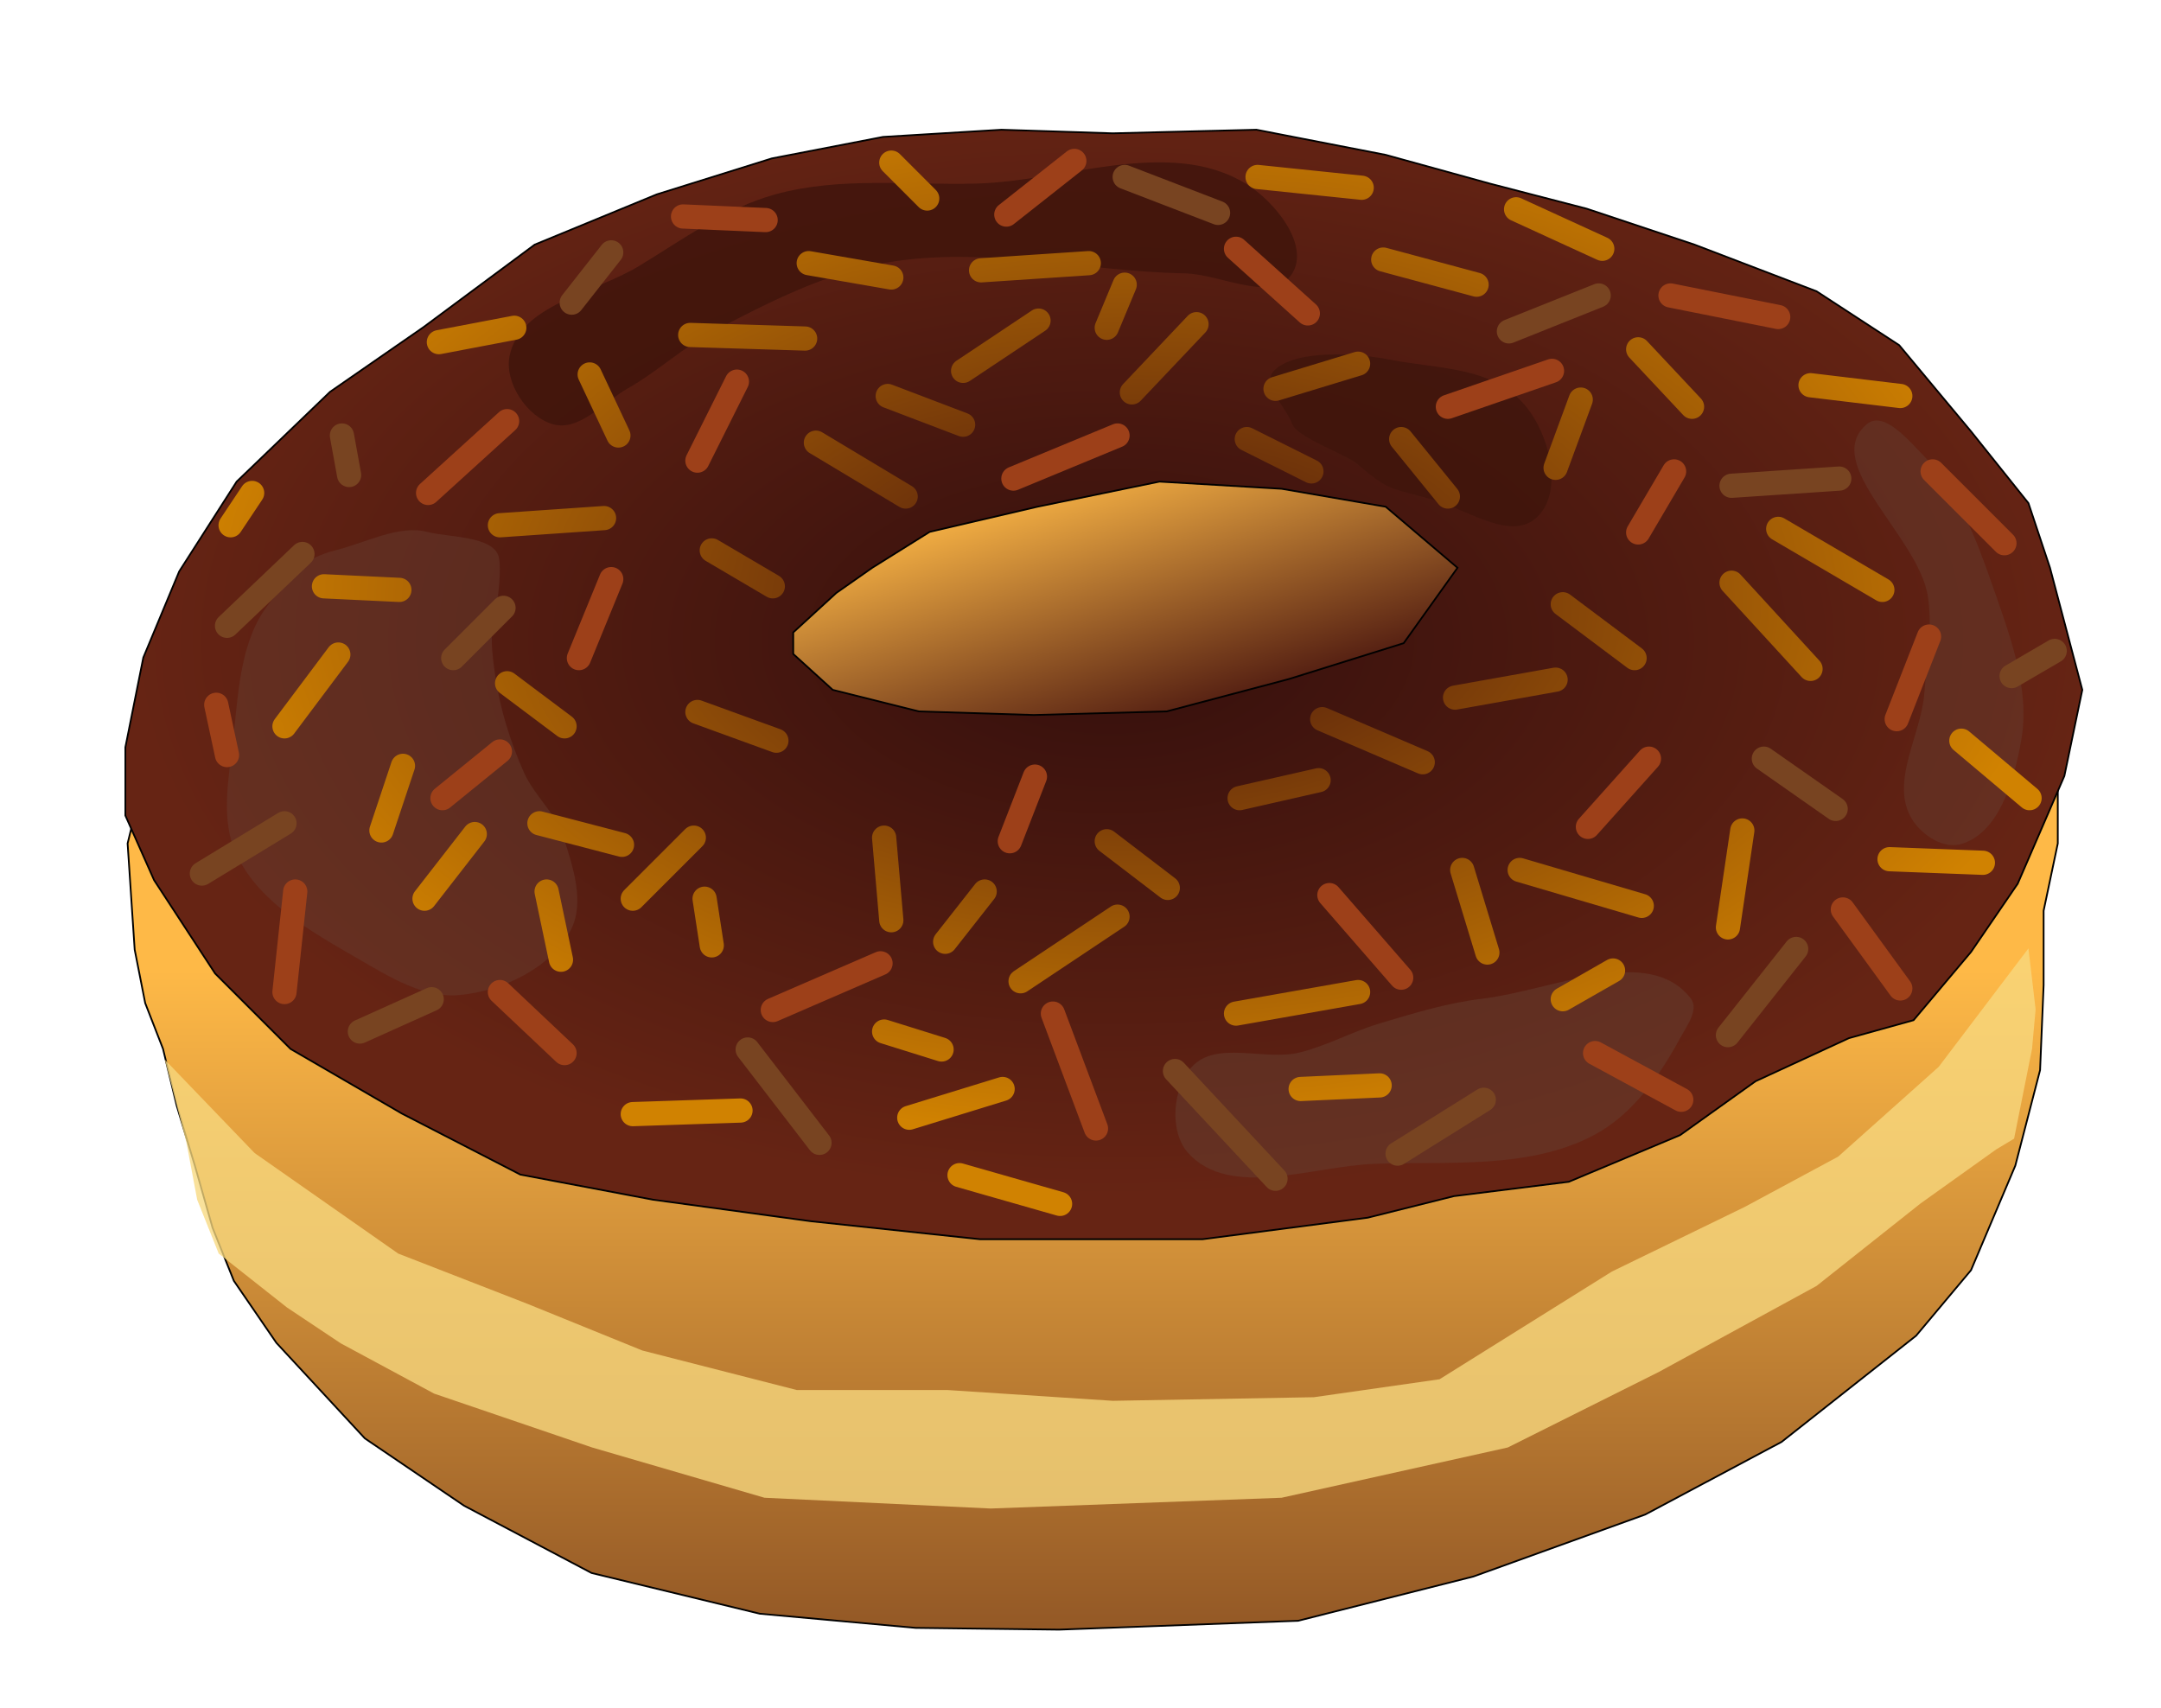 <svg xmlns="http://www.w3.org/2000/svg" xmlns:xlink="http://www.w3.org/1999/xlink" width="1333.137" height="1053.912" viewBox="0 0 1249.816 988.042"><defs><linearGradient xlink:href="#c" id="am" gradientUnits="userSpaceOnUse" gradientTransform="translate(11013.399 1730.222)" x1="-3272.819" y1="185.405" x2="-3256.205" y2="210.325"/><linearGradient xlink:href="#c" id="bI" gradientUnits="userSpaceOnUse" gradientTransform="translate(11013.399 1730.222)" x1="-3272.819" y1="185.405" x2="-3256.205" y2="210.325"/><linearGradient id="b"><stop offset="0" stop-color="#340f0c"/><stop offset="1" stop-color="#662414"/></linearGradient><linearGradient id="a"><stop offset="0" stop-color="#47130e"/><stop offset="1" stop-color="#feb947"/></linearGradient><linearGradient xlink:href="#c" id="bG" gradientUnits="userSpaceOnUse" gradientTransform="translate(11013.399 1730.222)" x1="-3272.819" y1="185.405" x2="-3256.205" y2="210.325"/><linearGradient xlink:href="#c" id="bE" gradientUnits="userSpaceOnUse" gradientTransform="translate(11013.399 1730.222)" x1="-3272.819" y1="185.405" x2="-3256.205" y2="210.325"/><linearGradient xlink:href="#c" id="bC" gradientUnits="userSpaceOnUse" gradientTransform="translate(11013.399 1730.222)" x1="-3272.819" y1="185.405" x2="-3256.205" y2="210.325"/><linearGradient xlink:href="#a" id="e" gradientUnits="userSpaceOnUse" gradientTransform="translate(7225.46 3439.704)" x1="-888.911" y1="163.981" x2="-914.05" y2="-6.179"/><linearGradient xlink:href="#a" id="f" gradientUnits="userSpaceOnUse" gradientTransform="translate(7675.49 2309.292)" x1="-877.651" y1="1064.957" x2="-877.584" y2="410.796"/><linearGradient xlink:href="#c" id="n" gradientUnits="userSpaceOnUse" gradientTransform="translate(11013.399 1730.222)" x1="-3272.819" y1="185.405" x2="-3256.205" y2="210.325"/><linearGradient xlink:href="#c" id="o" gradientUnits="userSpaceOnUse" gradientTransform="translate(11013.399 1730.222)" x1="-3272.819" y1="185.405" x2="-3256.205" y2="210.325"/><linearGradient xlink:href="#c" id="q" gradientUnits="userSpaceOnUse" gradientTransform="translate(11013.399 1730.222)" x1="-3272.819" y1="185.405" x2="-3256.205" y2="210.325"/><linearGradient xlink:href="#c" id="s" gradientUnits="userSpaceOnUse" gradientTransform="translate(11015.476 1709.455)" x1="-3272.819" y1="185.405" x2="-3256.205" y2="210.325"/><linearGradient xlink:href="#c" id="t" gradientUnits="userSpaceOnUse" gradientTransform="translate(11013.399 1730.222)" x1="-3272.819" y1="185.405" x2="-3256.205" y2="210.325"/><linearGradient xlink:href="#c" id="v" gradientUnits="userSpaceOnUse" gradientTransform="translate(11013.399 1730.222)" x1="-3272.819" y1="185.405" x2="-3256.205" y2="210.325"/><linearGradient xlink:href="#c" id="x" gradientUnits="userSpaceOnUse" gradientTransform="translate(11013.399 1730.222)" x1="-3272.819" y1="185.405" x2="-3256.205" y2="210.325"/><linearGradient xlink:href="#c" id="z" gradientUnits="userSpaceOnUse" gradientTransform="translate(11013.399 1730.222)" x1="-3272.819" y1="185.405" x2="-3256.205" y2="210.325"/><linearGradient xlink:href="#c" id="A" gradientUnits="userSpaceOnUse" gradientTransform="translate(11013.399 1730.222)" x1="-3272.819" y1="185.405" x2="-3256.205" y2="210.325"/><linearGradient xlink:href="#c" id="C" gradientUnits="userSpaceOnUse" gradientTransform="translate(11013.399 1730.222)" x1="-3272.819" y1="185.405" x2="-3256.205" y2="210.325"/><linearGradient xlink:href="#c" id="E" gradientUnits="userSpaceOnUse" gradientTransform="translate(11013.399 1730.222)" x1="-3272.819" y1="185.405" x2="-3256.205" y2="210.325"/><linearGradient xlink:href="#c" id="F" gradientUnits="userSpaceOnUse" gradientTransform="translate(11013.399 1730.222)" x1="-3272.819" y1="185.405" x2="-3256.205" y2="210.325"/><linearGradient xlink:href="#c" id="H" gradientUnits="userSpaceOnUse" gradientTransform="translate(11013.399 1730.222)" x1="-3272.819" y1="185.405" x2="-3256.205" y2="210.325"/><linearGradient xlink:href="#c" id="J" gradientUnits="userSpaceOnUse" gradientTransform="translate(11013.399 1730.222)" x1="-3272.819" y1="185.405" x2="-3256.205" y2="210.325"/><linearGradient xlink:href="#c" id="L" gradientUnits="userSpaceOnUse" gradientTransform="translate(11013.399 1730.222)" x1="-3272.819" y1="185.405" x2="-3256.205" y2="210.325"/><linearGradient xlink:href="#c" id="M" gradientUnits="userSpaceOnUse" gradientTransform="translate(11013.399 1730.222)" x1="-3272.819" y1="185.405" x2="-3256.205" y2="210.325"/><linearGradient xlink:href="#c" id="O" gradientUnits="userSpaceOnUse" gradientTransform="translate(11013.399 1730.222)" x1="-3272.819" y1="185.405" x2="-3256.205" y2="210.325"/><linearGradient xlink:href="#c" id="Q" gradientUnits="userSpaceOnUse" gradientTransform="translate(11013.399 1730.222)" x1="-3272.819" y1="185.405" x2="-3256.205" y2="210.325"/><linearGradient xlink:href="#c" id="S" gradientUnits="userSpaceOnUse" gradientTransform="translate(11013.399 1730.222)" x1="-3272.819" y1="185.405" x2="-3256.205" y2="210.325"/><linearGradient xlink:href="#c" id="U" gradientUnits="userSpaceOnUse" gradientTransform="translate(11013.399 1730.222)" x1="-3272.819" y1="185.405" x2="-3256.205" y2="210.325"/><linearGradient xlink:href="#c" id="W" gradientUnits="userSpaceOnUse" gradientTransform="translate(11013.399 1730.222)" x1="-3272.819" y1="185.405" x2="-3256.205" y2="210.325"/><linearGradient xlink:href="#c" id="Y" gradientUnits="userSpaceOnUse" gradientTransform="translate(11013.399 1730.222)" x1="-3272.819" y1="185.405" x2="-3256.205" y2="210.325"/><linearGradient xlink:href="#c" id="aa" gradientUnits="userSpaceOnUse" gradientTransform="translate(11013.399 1730.222)" x1="-3272.819" y1="185.405" x2="-3256.205" y2="210.325"/><linearGradient xlink:href="#c" id="ac" gradientUnits="userSpaceOnUse" gradientTransform="translate(11013.399 1730.222)" x1="-3272.819" y1="185.405" x2="-3256.205" y2="210.325"/><linearGradient xlink:href="#c" id="ad" gradientUnits="userSpaceOnUse" gradientTransform="translate(11013.399 1730.222)" x1="-3272.819" y1="185.405" x2="-3256.205" y2="210.325"/><linearGradient xlink:href="#c" id="ae" gradientUnits="userSpaceOnUse" gradientTransform="translate(10996.785 1715.685)" x1="-3272.819" y1="185.405" x2="-3256.205" y2="210.325"/><linearGradient xlink:href="#c" id="ag" gradientUnits="userSpaceOnUse" gradientTransform="translate(11013.399 1730.222)" x1="-3272.819" y1="185.405" x2="-3256.205" y2="210.325"/><linearGradient xlink:href="#c" id="ai" gradientUnits="userSpaceOnUse" gradientTransform="translate(11013.399 1730.222)" x1="-3272.819" y1="185.405" x2="-3256.205" y2="210.325"/><linearGradient xlink:href="#c" id="ak" gradientUnits="userSpaceOnUse" gradientTransform="translate(11013.399 1730.222)" x1="-3272.819" y1="185.405" x2="-3256.205" y2="210.325"/><linearGradient id="c"><stop offset="0"/><stop offset="1" stop-opacity="0"/></linearGradient><linearGradient xlink:href="#c" id="ao" gradientUnits="userSpaceOnUse" gradientTransform="translate(11013.399 1730.222)" x1="-3272.819" y1="185.405" x2="-3256.205" y2="210.325"/><linearGradient xlink:href="#c" id="ap" gradientUnits="userSpaceOnUse" gradientTransform="translate(11013.399 1730.222)" x1="-3272.819" y1="185.405" x2="-3256.205" y2="210.325"/><linearGradient id="d"><stop offset="0" stop-color="#47130e"/><stop offset="1" stop-color="#d08201"/></linearGradient><linearGradient xlink:href="#c" id="ar" gradientUnits="userSpaceOnUse" gradientTransform="translate(11013.399 1730.222)" x1="-3272.819" y1="185.405" x2="-3256.205" y2="210.325"/><linearGradient xlink:href="#c" id="at" gradientUnits="userSpaceOnUse" gradientTransform="translate(10988.479 1728.145)" x1="-3272.819" y1="185.405" x2="-3256.205" y2="210.325"/><linearGradient xlink:href="#c" id="av" gradientUnits="userSpaceOnUse" gradientTransform="translate(11013.399 1730.222)" x1="-3272.819" y1="185.405" x2="-3256.205" y2="210.325"/><linearGradient xlink:href="#c" id="ax" gradientUnits="userSpaceOnUse" gradientTransform="translate(11013.399 1730.222)" x1="-3272.819" y1="185.405" x2="-3256.205" y2="210.325"/><linearGradient xlink:href="#c" id="az" gradientUnits="userSpaceOnUse" gradientTransform="translate(11013.399 1730.222)" x1="-3272.819" y1="185.405" x2="-3256.205" y2="210.325"/><linearGradient xlink:href="#c" id="aB" gradientUnits="userSpaceOnUse" gradientTransform="translate(11013.399 1730.222)" x1="-3272.819" y1="185.405" x2="-3256.205" y2="210.325"/><linearGradient xlink:href="#c" id="aD" gradientUnits="userSpaceOnUse" gradientTransform="translate(11013.399 1730.222)" x1="-3272.819" y1="185.405" x2="-3256.205" y2="210.325"/><linearGradient xlink:href="#c" id="aE" gradientUnits="userSpaceOnUse" gradientTransform="translate(11013.399 1730.222)" x1="-3272.819" y1="185.405" x2="-3256.205" y2="210.325"/><linearGradient xlink:href="#c" id="aG" gradientUnits="userSpaceOnUse" gradientTransform="translate(11013.399 1730.222)" x1="-3272.819" y1="185.405" x2="-3256.205" y2="210.325"/><linearGradient xlink:href="#c" id="aI" gradientUnits="userSpaceOnUse" gradientTransform="translate(11013.399 1730.222)" x1="-3272.819" y1="185.405" x2="-3256.205" y2="210.325"/><linearGradient xlink:href="#c" id="aK" gradientUnits="userSpaceOnUse" gradientTransform="translate(11013.399 1730.222)" x1="-3272.819" y1="185.405" x2="-3256.205" y2="210.325"/><linearGradient xlink:href="#c" id="aM" gradientUnits="userSpaceOnUse" gradientTransform="translate(11013.399 1730.222)" x1="-3272.819" y1="185.405" x2="-3256.205" y2="210.325"/><linearGradient xlink:href="#c" id="aO" gradientUnits="userSpaceOnUse" gradientTransform="translate(11013.399 1730.222)" x1="-3272.819" y1="185.405" x2="-3256.205" y2="210.325"/><linearGradient xlink:href="#c" id="aQ" gradientUnits="userSpaceOnUse" gradientTransform="translate(10994.709 1723.992)" x1="-3272.819" y1="185.405" x2="-3256.205" y2="210.325"/><linearGradient xlink:href="#c" id="aR" gradientUnits="userSpaceOnUse" gradientTransform="translate(11013.399 1730.222)" x1="-3272.819" y1="185.405" x2="-3256.205" y2="210.325"/><linearGradient xlink:href="#c" id="aT" gradientUnits="userSpaceOnUse" gradientTransform="translate(11013.399 1730.222)" x1="-3272.819" y1="185.405" x2="-3256.205" y2="210.325"/><linearGradient xlink:href="#c" id="aU" gradientUnits="userSpaceOnUse" gradientTransform="translate(10980.172 1719.838)" x1="-3272.819" y1="185.405" x2="-3256.205" y2="210.325"/><linearGradient xlink:href="#c" id="aW" gradientUnits="userSpaceOnUse" gradientTransform="translate(11013.399 1730.222)" x1="-3272.819" y1="185.405" x2="-3256.205" y2="210.325"/><linearGradient xlink:href="#c" id="aY" gradientUnits="userSpaceOnUse" gradientTransform="translate(11013.399 1730.222)" x1="-3272.819" y1="185.405" x2="-3256.205" y2="210.325"/><linearGradient xlink:href="#c" id="ba" gradientUnits="userSpaceOnUse" gradientTransform="translate(11013.399 1730.222)" x1="-3272.819" y1="185.405" x2="-3256.205" y2="210.325"/><linearGradient xlink:href="#c" id="bb" gradientUnits="userSpaceOnUse" gradientTransform="translate(11013.399 1730.222)" x1="-3272.819" y1="185.405" x2="-3256.205" y2="210.325"/><linearGradient xlink:href="#c" id="be" gradientUnits="userSpaceOnUse" gradientTransform="translate(11013.399 1730.222)" x1="-3272.819" y1="185.405" x2="-3256.205" y2="210.325"/><linearGradient xlink:href="#c" id="bg" gradientUnits="userSpaceOnUse" gradientTransform="translate(11013.399 1730.222)" x1="-3272.819" y1="185.405" x2="-3256.205" y2="210.325"/><linearGradient xlink:href="#c" id="bi" gradientUnits="userSpaceOnUse" gradientTransform="translate(11013.399 1730.222)" x1="-3272.819" y1="185.405" x2="-3256.205" y2="210.325"/><linearGradient xlink:href="#c" id="bk" gradientUnits="userSpaceOnUse" gradientTransform="translate(11013.399 1730.222)" x1="-3272.819" y1="185.405" x2="-3256.205" y2="210.325"/><linearGradient xlink:href="#c" id="bm" gradientUnits="userSpaceOnUse" gradientTransform="translate(11013.399 1730.222)" x1="-3272.819" y1="185.405" x2="-3256.205" y2="210.325"/><linearGradient xlink:href="#c" id="bo" gradientUnits="userSpaceOnUse" gradientTransform="translate(11013.399 1730.222)" x1="-3272.819" y1="185.405" x2="-3256.205" y2="210.325"/><linearGradient xlink:href="#c" id="bp" gradientUnits="userSpaceOnUse" gradientTransform="translate(11013.399 1730.222)" x1="-3272.819" y1="185.405" x2="-3256.205" y2="210.325"/><linearGradient xlink:href="#c" id="bq" gradientUnits="userSpaceOnUse" gradientTransform="translate(11013.399 1730.222)" x1="-3272.819" y1="185.405" x2="-3256.205" y2="210.325"/><linearGradient xlink:href="#c" id="bs" gradientUnits="userSpaceOnUse" gradientTransform="translate(11013.399 1730.222)" x1="-3272.819" y1="185.405" x2="-3256.205" y2="210.325"/><linearGradient xlink:href="#c" id="bu" gradientUnits="userSpaceOnUse" gradientTransform="translate(11013.399 1730.222)" x1="-3272.819" y1="185.405" x2="-3256.205" y2="210.325"/><linearGradient xlink:href="#c" id="bw" gradientUnits="userSpaceOnUse" gradientTransform="translate(11013.399 1730.222)" x1="-3272.819" y1="185.405" x2="-3256.205" y2="210.325"/><linearGradient xlink:href="#c" id="by" gradientUnits="userSpaceOnUse" gradientTransform="translate(11013.399 1730.222)" x1="-3272.819" y1="185.405" x2="-3256.205" y2="210.325"/><linearGradient xlink:href="#c" id="bA" gradientUnits="userSpaceOnUse" gradientTransform="translate(11013.399 1730.222)" x1="-3272.819" y1="185.405" x2="-3256.205" y2="210.325"/><radialGradient xlink:href="#d" id="bF" gradientUnits="userSpaceOnUse" gradientTransform="matrix(1 0 0 .559 11013.399 2071.415)" cx="-2684.137" cy="691.836" fx="-2684.137" fy="691.836" r="552.22"/><radialGradient xlink:href="#d" id="ay" gradientUnits="userSpaceOnUse" gradientTransform="matrix(1 0 0 .559 11013.399 2071.415)" cx="-2684.137" cy="691.836" fx="-2684.137" fy="691.836" r="552.22"/><radialGradient xlink:href="#d" id="T" gradientUnits="userSpaceOnUse" gradientTransform="matrix(1 0 0 .559 11013.399 2071.415)" cx="-2684.137" cy="691.836" fx="-2684.137" fy="691.836" r="552.22"/><radialGradient xlink:href="#d" id="aA" gradientUnits="userSpaceOnUse" gradientTransform="matrix(1 0 0 .559 11013.399 2071.415)" cx="-2684.137" cy="691.836" fx="-2684.137" fy="691.836" r="552.22"/><radialGradient xlink:href="#d" id="B" gradientUnits="userSpaceOnUse" gradientTransform="matrix(1 0 0 .559 11013.399 2071.415)" cx="-2684.137" cy="691.836" fx="-2684.137" fy="691.836" r="552.22"/><radialGradient xlink:href="#d" id="aC" gradientUnits="userSpaceOnUse" gradientTransform="matrix(1 0 0 .559 11013.399 2071.415)" cx="-2684.137" cy="691.836" fx="-2684.137" fy="691.836" r="552.22"/><radialGradient xlink:href="#d" id="V" gradientUnits="userSpaceOnUse" gradientTransform="matrix(1 0 0 .559 11013.399 2071.415)" cx="-2684.137" cy="691.836" fx="-2684.137" fy="691.836" r="552.22"/><radialGradient xlink:href="#d" id="r" gradientUnits="userSpaceOnUse" gradientTransform="matrix(1 0 0 .559 11013.399 2071.415)" cx="-2684.137" cy="691.836" fx="-2684.137" fy="691.836" r="552.22"/><radialGradient xlink:href="#d" id="aF" gradientUnits="userSpaceOnUse" gradientTransform="matrix(1 0 0 .559 11013.399 2071.415)" cx="-2684.137" cy="691.836" fx="-2684.137" fy="691.836" r="552.22"/><radialGradient xlink:href="#d" id="X" gradientUnits="userSpaceOnUse" gradientTransform="matrix(1 0 0 .559 11013.399 2071.415)" cx="-2684.137" cy="691.836" fx="-2684.137" fy="691.836" r="552.22"/><radialGradient xlink:href="#d" id="aH" gradientUnits="userSpaceOnUse" gradientTransform="matrix(1 0 0 .559 11013.399 2071.415)" cx="-2684.137" cy="691.836" fx="-2684.137" fy="691.836" r="552.22"/><radialGradient xlink:href="#d" id="D" gradientUnits="userSpaceOnUse" gradientTransform="matrix(1 0 0 .559 11013.399 2071.415)" cx="-2684.137" cy="691.836" fx="-2684.137" fy="691.836" r="552.22"/><radialGradient xlink:href="#d" id="aJ" gradientUnits="userSpaceOnUse" gradientTransform="matrix(1 0 0 .559 11013.399 2071.415)" cx="-2684.137" cy="691.836" fx="-2684.137" fy="691.836" r="552.22"/><radialGradient xlink:href="#d" id="Z" gradientUnits="userSpaceOnUse" gradientTransform="matrix(1 0 0 .559 11013.399 2071.415)" cx="-2684.137" cy="691.836" fx="-2684.137" fy="691.836" r="552.22"/><radialGradient xlink:href="#d" id="aL" gradientUnits="userSpaceOnUse" gradientTransform="matrix(1 0 0 .559 11013.399 2071.415)" cx="-2684.137" cy="691.836" fx="-2684.137" fy="691.836" r="552.22"/><radialGradient xlink:href="#d" id="bH" gradientUnits="userSpaceOnUse" gradientTransform="matrix(1 0 0 .559 11013.399 2071.415)" cx="-2684.137" cy="691.836" fx="-2684.137" fy="691.836" r="552.22"/><radialGradient xlink:href="#d" id="aN" gradientUnits="userSpaceOnUse" gradientTransform="matrix(1 0 0 .559 11013.399 2071.415)" cx="-2684.137" cy="691.836" fx="-2684.137" fy="691.836" r="552.22"/><radialGradient xlink:href="#d" id="ab" gradientUnits="userSpaceOnUse" gradientTransform="matrix(1 0 0 .559 11013.399 2071.415)" cx="-2684.137" cy="691.836" fx="-2684.137" fy="691.836" r="552.22"/><radialGradient xlink:href="#d" id="aP" gradientUnits="userSpaceOnUse" gradientTransform="matrix(1 0 0 .559 11013.399 2071.415)" cx="-2684.137" cy="691.836" fx="-2684.137" fy="691.836" r="552.22"/><radialGradient xlink:href="#b" id="h" gradientUnits="userSpaceOnUse" gradientTransform="matrix(1 0 0 .567 7675.49 2415.535)" cx="-873.247" cy="201.639" fx="-873.247" fy="201.639" r="566.408"/><radialGradient xlink:href="#d" id="G" gradientUnits="userSpaceOnUse" gradientTransform="matrix(1 0 0 .559 11013.399 2071.415)" cx="-2684.137" cy="691.836" fx="-2684.137" fy="691.836" r="552.22"/><radialGradient xlink:href="#d" id="aS" gradientUnits="userSpaceOnUse" gradientTransform="matrix(1 0 0 .559 11013.399 2071.415)" cx="-2684.137" cy="691.836" fx="-2684.137" fy="691.836" r="552.22"/><radialGradient xlink:href="#d" id="u" gradientUnits="userSpaceOnUse" gradientTransform="matrix(1 0 0 .559 11013.399 2071.415)" cx="-2684.137" cy="691.836" fx="-2684.137" fy="691.836" r="552.22"/><radialGradient xlink:href="#d" id="af" gradientUnits="userSpaceOnUse" gradientTransform="matrix(1 0 0 .559 10996.785 2056.878)" cx="-2684.137" cy="691.836" fx="-2684.137" fy="691.836" r="552.22"/><radialGradient xlink:href="#d" id="aV" gradientUnits="userSpaceOnUse" gradientTransform="matrix(1 0 0 .559 10980.172 2061.031)" cx="-2684.137" cy="691.836" fx="-2684.137" fy="691.836" r="552.22"/><radialGradient xlink:href="#d" id="I" gradientUnits="userSpaceOnUse" gradientTransform="matrix(1 0 0 .559 11013.399 2071.415)" cx="-2684.137" cy="691.836" fx="-2684.137" fy="691.836" r="552.22"/><radialGradient xlink:href="#d" id="aX" gradientUnits="userSpaceOnUse" gradientTransform="matrix(1 0 0 .559 11013.399 2071.415)" cx="-2684.137" cy="691.836" fx="-2684.137" fy="691.836" r="552.22"/><radialGradient xlink:href="#d" id="ah" gradientUnits="userSpaceOnUse" gradientTransform="matrix(1 0 0 .559 11013.399 2071.415)" cx="-2684.137" cy="691.836" fx="-2684.137" fy="691.836" r="552.22"/><radialGradient xlink:href="#d" id="aZ" gradientUnits="userSpaceOnUse" gradientTransform="matrix(1 0 0 .559 11013.399 2071.415)" cx="-2684.137" cy="691.836" fx="-2684.137" fy="691.836" r="552.22"/><radialGradient xlink:href="#d" id="bD" gradientUnits="userSpaceOnUse" gradientTransform="matrix(1 0 0 .559 11013.399 2071.415)" cx="-2684.137" cy="691.836" fx="-2684.137" fy="691.836" r="552.22"/><radialGradient xlink:href="#d" id="aj" gradientUnits="userSpaceOnUse" gradientTransform="matrix(1 0 0 .559 11013.399 2071.415)" cx="-2684.137" cy="691.836" fx="-2684.137" fy="691.836" r="552.22"/><radialGradient xlink:href="#d" id="bc" gradientUnits="userSpaceOnUse" gradientTransform="matrix(1 0 0 .559 11013.399 2071.415)" cx="-2684.137" cy="691.836" fx="-2684.137" fy="691.836" r="552.22"/><radialGradient xlink:href="#d" id="K" gradientUnits="userSpaceOnUse" gradientTransform="matrix(1 0 0 .559 11013.399 2071.415)" cx="-2684.137" cy="691.836" fx="-2684.137" fy="691.836" r="552.22"/><radialGradient xlink:href="#d" id="bf" gradientUnits="userSpaceOnUse" gradientTransform="matrix(1 0 0 .559 11013.399 2071.415)" cx="-2684.137" cy="691.836" fx="-2684.137" fy="691.836" r="552.22"/><radialGradient xlink:href="#d" id="al" gradientUnits="userSpaceOnUse" gradientTransform="matrix(1 0 0 .559 11013.399 2071.415)" cx="-2684.137" cy="691.836" fx="-2684.137" fy="691.836" r="552.22"/><radialGradient xlink:href="#d" id="bh" gradientUnits="userSpaceOnUse" gradientTransform="matrix(1 0 0 .559 11013.399 2071.415)" cx="-2684.137" cy="691.836" fx="-2684.137" fy="691.836" r="552.22"/><radialGradient xlink:href="#d" id="w" gradientUnits="userSpaceOnUse" gradientTransform="matrix(1 0 0 .559 11013.399 2071.415)" cx="-2684.137" cy="691.836" fx="-2684.137" fy="691.836" r="552.22"/><radialGradient xlink:href="#d" id="bj" gradientUnits="userSpaceOnUse" gradientTransform="matrix(1 0 0 .559 11013.399 2071.415)" cx="-2684.137" cy="691.836" fx="-2684.137" fy="691.836" r="552.22"/><radialGradient xlink:href="#d" id="an" gradientUnits="userSpaceOnUse" gradientTransform="matrix(1 0 0 .559 11013.399 2071.415)" cx="-2684.137" cy="691.836" fx="-2684.137" fy="691.836" r="552.22"/><radialGradient xlink:href="#d" id="bl" gradientUnits="userSpaceOnUse" gradientTransform="matrix(1 0 0 .559 11013.399 2071.415)" cx="-2684.137" cy="691.836" fx="-2684.137" fy="691.836" r="552.22"/><radialGradient xlink:href="#d" id="aq" gradientUnits="userSpaceOnUse" gradientTransform="matrix(1 0 0 .559 11013.399 2071.415)" cx="-2684.137" cy="691.836" fx="-2684.137" fy="691.836" r="552.22"/><radialGradient xlink:href="#d" id="bn" gradientUnits="userSpaceOnUse" gradientTransform="matrix(1 0 0 .559 11013.399 2071.415)" cx="-2684.137" cy="691.836" fx="-2684.137" fy="691.836" r="552.22"/><radialGradient xlink:href="#d" id="N" gradientUnits="userSpaceOnUse" gradientTransform="matrix(1 0 0 .559 11013.399 2071.415)" cx="-2684.137" cy="691.836" fx="-2684.137" fy="691.836" r="552.22"/><radialGradient xlink:href="#d" id="y" gradientUnits="userSpaceOnUse" gradientTransform="matrix(1 0 0 .559 11013.399 2071.415)" cx="-2684.137" cy="691.836" fx="-2684.137" fy="691.836" r="552.22"/><radialGradient xlink:href="#d" id="P" gradientUnits="userSpaceOnUse" gradientTransform="matrix(1 0 0 .559 11013.399 2071.415)" cx="-2684.137" cy="691.836" fx="-2684.137" fy="691.836" r="552.22"/><radialGradient xlink:href="#d" id="br" gradientUnits="userSpaceOnUse" gradientTransform="matrix(1 0 0 .559 11013.399 2071.415)" cx="-2684.137" cy="691.836" fx="-2684.137" fy="691.836" r="552.22"/><radialGradient xlink:href="#d" id="as" gradientUnits="userSpaceOnUse" gradientTransform="matrix(1 0 0 .559 11013.399 2071.415)" cx="-2684.137" cy="691.836" fx="-2684.137" fy="691.836" r="552.22"/><radialGradient xlink:href="#d" id="bt" gradientUnits="userSpaceOnUse" gradientTransform="matrix(1 0 0 .559 11013.399 2071.415)" cx="-2684.137" cy="691.836" fx="-2684.137" fy="691.836" r="552.22"/><radialGradient xlink:href="#d" id="p" gradientUnits="userSpaceOnUse" gradientTransform="matrix(1 0 0 .559 11013.399 2071.415)" cx="-2684.137" cy="691.836" fx="-2684.137" fy="691.836" r="552.22"/><radialGradient xlink:href="#d" id="bv" gradientUnits="userSpaceOnUse" gradientTransform="matrix(1 0 0 .559 11013.399 2071.415)" cx="-2684.137" cy="691.836" fx="-2684.137" fy="691.836" r="552.22"/><radialGradient xlink:href="#d" id="au" gradientUnits="userSpaceOnUse" gradientTransform="matrix(1 0 0 .559 10988.479 2069.338)" cx="-2684.137" cy="691.836" fx="-2684.137" fy="691.836" r="552.22"/><radialGradient xlink:href="#d" id="bx" gradientUnits="userSpaceOnUse" gradientTransform="matrix(1 0 0 .559 11013.399 2071.415)" cx="-2684.137" cy="691.836" fx="-2684.137" fy="691.836" r="552.22"/><radialGradient xlink:href="#d" id="R" gradientUnits="userSpaceOnUse" gradientTransform="matrix(1 0 0 .559 11013.399 2071.415)" cx="-2684.137" cy="691.836" fx="-2684.137" fy="691.836" r="552.22"/><radialGradient xlink:href="#d" id="bz" gradientUnits="userSpaceOnUse" gradientTransform="matrix(1 0 0 .559 11013.399 2071.415)" cx="-2684.137" cy="691.836" fx="-2684.137" fy="691.836" r="552.22"/><radialGradient xlink:href="#d" id="aw" gradientUnits="userSpaceOnUse" gradientTransform="matrix(1 0 0 .559 11013.399 2071.415)" cx="-2684.137" cy="691.836" fx="-2684.137" fy="691.836" r="552.22"/><radialGradient xlink:href="#d" id="bB" gradientUnits="userSpaceOnUse" gradientTransform="matrix(1 0 0 .559 11013.399 2071.415)" cx="-2684.137" cy="691.836" fx="-2684.137" fy="691.836" r="552.22"/><filter id="l" x="-.126" width="1.253" y="-.05" height="1.101" color-interpolation-filters="sRGB"><feGaussianBlur stdDeviation="5.151"/></filter><filter id="j" x="-.05" width="1.101" y="-.127" height="1.254" color-interpolation-filters="sRGB"><feGaussianBlur stdDeviation="6.277"/></filter><filter id="i" x="-.096" width="1.193" y="-.073" height="1.145" color-interpolation-filters="sRGB"><feGaussianBlur stdDeviation="8.137"/></filter><filter id="k" x="-.069" width="1.137" y="-.112" height="1.225" color-interpolation-filters="sRGB"><feGaussianBlur stdDeviation="4.651"/></filter><filter id="m" x="-.048" width="1.096" y="-.144" height="1.288" color-interpolation-filters="sRGB"><feGaussianBlur stdDeviation="9.12"/></filter><filter id="g" x="-.016" width="1.031" y="-.052" height="1.104" color-interpolation-filters="sRGB"><feGaussianBlur stdDeviation="7.03"/></filter><marker id="bd" refX="0" refY="0" orient="auto" overflow="visible"><path d="M10 0l4-4L0 0l14 4-4-4z" fill-rule="evenodd" stroke="#483737" stroke-width=".8pt"/></marker></defs><g fill-rule="evenodd"><g transform="translate(-6159.681 -2158.977)"><ellipse cx="6340.457" cy="3518.217" rx="219.533" ry="71.954" transform="rotate(-8.762)" fill="url(#e)" stroke="#000" stroke-width="3" stroke-linecap="round" stroke-linejoin="round"/><path d="M6258.06 2546.427l-24.58 100.368 4.096 61.449 6.087 30.903 10.3 26.45 7.909 32.859 10.526 34.735 10.217 35.855 12.314 30.715 24.58 35.845 51.208 55.305 57.352 38.917 73.74 38.918 97.294 23.556 90.126 8.193 82.956 1.024 138.261-5.12 101.391-25.604 99.343-35.846 78.86-41.99 77.836-61.45 31.749-37.893 25.604-60.425 14.338-55.305 2.048-49.159v-43.014l8.194-38.918v-47.111l-528.464 77.835z" fill="url(#f)" stroke="#000"/><path d="M6255.026 2771.871l12.46 47.764 6.23 33.228 12.46 31.15 39.458 31.15 31.15 20.768 53.994 29.073 91.375 31.151 99.682 29.074 130.832 6.23 168.213-6.23 130.832-29.074 87.222-43.61 91.375-49.842 60.224-47.764 43.61-31.15 10.384-6.23 10.384-51.918 2.076-22.844-4.153-35.304-51.918 68.532-58.147 51.917-53.995 29.074-76.838 37.38-99.681 62.302-72.685 10.383-116.295 2.077-95.528-6.23h-87.222l-89.298-22.844-66.455-26.997-74.76-29.074-83.069-58.147z" opacity=".88" fill="#f8d97f" filter="url(#g)"/><path d="M6738.898 2234.005l-68.531 4.154-64.38 12.46-66.453 20.767-70.609 29.074-64.377 47.764-53.994 37.38-53.994 51.919-33.227 51.918-20.767 49.84-10.385 51.918v39.457l16.615 37.38 35.303 53.995 43.611 43.61 64.377 37.38 68.531 35.305 76.838 14.537 91.375 12.46 97.606 10.383h128.756l95.527-12.46 49.842-12.46 66.455-8.306 64.377-26.998 43.611-31.15 53.994-24.92 37.381-10.385 33.227-39.457 26.996-39.457 26.998-62.301 10.383-49.842-18.69-70.607-12.46-37.381-33.227-41.533-41.535-49.842-47.764-31.15-70.607-26.997-62.301-20.767-56.07-14.537-60.225-16.614-74.762-14.537-83.068 2.076zm91.375 203.518l70.607 4.152 60.225 10.385 41.533 35.303-31.15 43.611-66.455 20.768-70.608 18.689-76.838 2.076-66.455-2.076-49.84-12.46-22.843-20.767v-12.46l24.92-22.844 20.767-14.536 33.227-20.767 62.3-14.537z" fill="url(#h)" stroke="#000"/><path d="M6448.159 2481.133c-3.143-12.313-29.241-11.317-41.534-14.537-16.072-4.21-35.804 6.34-51.918 10.384-21.327 5.352-25.834 13.89-39.457 31.15-16.852 21.352-17.699 51.888-20.767 78.915-2.5 22.02-7.522 46.478 2.077 66.454 13.397 27.883 43.833 44.73 70.608 60.225 17.813 10.308 37.652 22.648 58.147 20.767 24.71-2.268 52.832-15.417 64.378-37.381 8.4-15.978 1.399-36.818-4.153-53.994-4.492-13.895-16.912-24.037-22.844-37.38-7.919-17.814-13.816-36.78-16.614-56.072-1.788-12.331-3.435-25.403 0-37.38 1.8-6.278 3.692-24.823 2.077-31.151z" opacity=".674" fill="#663e31" filter="url(#i)"/><path d="M6911.263 2767.718c-20.347 4.993-48.175-7.166-62.3 8.307-11.212 12.28-13.237 37.514-2.077 49.84 24.199 26.73 71.956 7.542 107.988 6.23 42.56-1.549 89.048 3.328 126.679-16.613 22.096-11.709 37.93-34.083 49.84-56.071 3.76-6.94 11.022-16.571 6.23-22.844-24.37-31.907-80.58-4.743-120.448 0-20.506 2.44-40.452 8.576-60.224 14.537-15.515 4.678-29.95 12.752-45.688 16.614z" opacity=".707" fill="#663e31" filter="url(#j)"/><path d="M6944.49 2427.139c19.391 16.618 19.115 13.55 43.611 20.767 21.913 6.455 47.585 25.778 62.301 8.307 13.124-15.58 4.745-46.66-8.306-62.302-19.363-23.203-49.264-21.153-78.915-26.997-17.671-3.482-53.476-6.258-66.454 6.23-7.981 7.68 6.447 20.798 10.383 31.151 2.962 7.792 31.051 17.42 37.38 22.844z" opacity=".884" fill="#3e150c" filter="url(#k)"/><path d="M7239.382 2404.295c-26.974 22.692 29.978 64.837 35.304 99.682 2.826 18.488-.637 37.423-2.076 56.07-1.825 23.629-18.982 49.45-8.307 70.609 5.028 9.965 18.289 19.49 29.074 16.613 22.483-5.998 31.295-37.302 35.303-60.224 5.216-29.824-6.665-60.702-16.613-89.298-9.258-26.614-19.8-54.572-39.457-74.762-8.865-9.105-23.503-26.87-33.228-18.69z" opacity=".678" fill="#663e31" filter="url(#l)"/><path d="M6522.92 2383.528c17.365-9.855 32.153-23.963 49.841-33.227 31.657-16.58 64.464-33.398 99.682-39.457 56.66-9.75 114.882 5.191 172.366 6.23 20.764.375 51.524 17.751 62.301 0 10.123-16.674-10.324-41.795-26.997-51.918-44.379-26.943-103.854-1.39-155.753 0-38.806 1.039-78.87-4.087-116.295 6.23-28.657 7.9-53.507 26.105-78.915 41.534-25.933 15.748-68.726 22.184-74.761 51.918-3.094 15.245 9.977 35.135 24.92 39.457 15.468 4.473 29.608-12.82 43.611-20.767z" opacity=".9" fill="#3e150c" filter="url(#m)"/></g><path d="M7788.281 2614.371l47.764-29.074h0" fill="url(#n)" stroke="#784421" stroke-width="14" stroke-linecap="round" transform="translate(-7671.52 -2109.137)"/><path d="M255.9 461.624l33.227-26.997" fill="#a05a2c" stroke="#9d4019" stroke-width="14" stroke-linecap="round"/><path d="M7917.037 2628.908l29.073-37.38" fill="url(#o)" stroke="url(#p)" stroke-width="14" stroke-linecap="round" transform="translate(-7671.52 -2109.137)"/><path d="M7892.116 2589.45l12.46-37.38" fill="url(#q)" stroke="url(#r)" stroke-width="14" stroke-linecap="round" transform="translate(-7671.52 -2109.137)"/><path d="M7879.656 2705.746l41.534-18.69" fill="url(#s)" stroke="#784421" stroke-width="14" stroke-linecap="round" transform="translate(-7671.52 -2109.137)"/><path d="M289.127 573.766l37.381 35.304" fill="#a05a2c" stroke="#9d4019" stroke-width="14" stroke-linecap="round"/><path d="M7983.491 2585.297l47.764 12.46" fill="url(#t)" stroke="url(#u)" stroke-width="14" stroke-linecap="round" transform="translate(-7671.52 -2109.137)"/><path d="M8074.866 2520.92l45.687 16.613" fill="url(#v)" stroke="url(#w)" stroke-width="14" stroke-linecap="round" transform="translate(-7671.52 -2109.137)"/><path d="M7998.028 2529.226l-33.227-24.92" fill="url(#x)" stroke="url(#y)" stroke-width="14" stroke-linecap="round" transform="translate(-7671.52 -2109.137)"/><path d="M7933.65 2489.769l29.074-29.074" fill="url(#z)" stroke="#784421" stroke-width="14" stroke-linecap="round" transform="translate(-7671.52 -2109.137)"/><path d="M7960.647 2412.931l60.225-4.153" fill="url(#A)" stroke="url(#B)" stroke-width="14" stroke-linecap="round" transform="translate(-7671.52 -2109.137)"/><path d="M7858.889 2448.235l43.61 2.077" fill="url(#C)" stroke="url(#D)" stroke-width="14" stroke-linecap="round" transform="translate(-7671.52 -2109.137)"/><path d="M7802.818 2471.079l43.61-41.534" fill="url(#E)" stroke="#784421" stroke-width="14" stroke-linecap="round" transform="translate(-7671.52 -2109.137)"/><path d="M131.298 436.703l-6.23-29.073M164.525 573.766l6.23-58.148" fill="#a05a2c" stroke="#9d4019" stroke-width="14" stroke-linecap="round"/><path d="M8083.173 2655.905l-4.154-26.997" fill="url(#F)" stroke="url(#G)" stroke-width="14" stroke-linecap="round" transform="translate(-7671.52 -2109.137)"/><path d="M8037.485 2628.908l35.304-35.304" fill="url(#H)" stroke="url(#I)" stroke-width="14" stroke-linecap="round" transform="translate(-7671.52 -2109.137)"/><path d="M446.957 584.15l62.3-26.998" fill="#a05a2c" stroke="#9d4019" stroke-width="14" stroke-linecap="round"/><path d="M8037.485 2753.51l62.301-2.077" fill="url(#J)" stroke="url(#K)" stroke-width="14" stroke-linecap="round" transform="translate(-7671.52 -2109.137)"/><path d="M8103.94 2716.13l41.534 53.994" fill="url(#L)" stroke="#784421" stroke-width="14" stroke-linecap="round" transform="translate(-7671.52 -2109.137)"/><path d="M8261.769 2676.672l56.07-37.38" fill="url(#M)" stroke="url(#N)" stroke-width="14" stroke-linecap="round" transform="translate(-7671.52 -2109.137)"/><path d="M8187.008 2641.368l-4.154-47.764" fill="url(#O)" stroke="url(#P)" stroke-width="14" stroke-linecap="round" transform="translate(-7671.52 -2109.137)"/><path d="M633.86 652.68l-24.92-66.454" fill="#a05a2c" stroke="#9d4019" stroke-width="14" stroke-linecap="round"/><path d="M8226.465 2788.814l58.148 16.614" fill="url(#Q)" stroke="url(#R)" stroke-width="14" stroke-linecap="round" transform="translate(-7671.52 -2109.137)"/><path d="M8386.371 2695.362l70.608-12.46" fill="url(#S)" stroke="url(#T)" stroke-width="14" stroke-linecap="round" transform="translate(-7671.52 -2109.137)"/><path d="M8346.914 2622.678l-35.304-26.997" fill="url(#U)" stroke="url(#V)" stroke-width="14" stroke-linecap="round" transform="translate(-7671.52 -2109.137)"/><path d="M584.019 486.544l14.537-37.38M810.38 565.459l-41.535-47.764" fill="#a05a2c" stroke="#9d4019" stroke-width="14" stroke-linecap="round"/><path d="M8388.448 2570.76l45.687-10.383" fill="url(#W)" stroke="url(#X)" stroke-width="14" stroke-linecap="round" transform="translate(-7671.52 -2109.137)"/><path d="M8531.74 2660.059l-14.537-47.765" fill="url(#Y)" stroke="url(#Z)" stroke-width="14" stroke-linecap="round" transform="translate(-7671.52 -2109.137)"/><path d="M8550.43 2612.294l70.608 20.767" fill="url(#aa)" stroke="url(#ab)" stroke-width="14" stroke-linecap="round" transform="translate(-7671.52 -2109.137)"/><path d="M918.368 478.237l35.304-39.457M922.521 609.07l49.841 26.997" fill="#a05a2c" stroke="#9d4019" stroke-width="14" stroke-linecap="round"/><path d="M8479.823 2776.354l49.84-31.15" fill="url(#ac)" stroke="#784421" stroke-width="14" stroke-linecap="round" transform="translate(-7671.52 -2109.137)"/><path d="M1099.041 571.689l-33.227-45.687" fill="#a05a2c" stroke="#9d4019" stroke-width="14" stroke-linecap="round"/><path d="M8733.18 2576.99l-41.534-29.073" fill="url(#ad)" stroke="#784421" stroke-width="14" stroke-linecap="round" transform="translate(-7671.52 -2109.137)"/><path d="M8845.322 2570.76l-39.457-33.227" fill="url(#ae)" stroke="url(#af)" stroke-width="14" stroke-linecap="round" transform="translate(-7671.52 -2109.137)"/><path d="M8575.351 2458.618l41.534 31.151" fill="url(#ag)" stroke="url(#ah)" stroke-width="14" stroke-linecap="round" transform="translate(-7671.52 -2109.137)"/><path d="M8718.643 2496l-45.687-49.842" fill="url(#ai)" stroke="url(#aj)" stroke-width="14" stroke-linecap="round" transform="translate(-7671.52 -2109.137)"/><path d="M8494.36 2549.993l-58.148-24.92" fill="url(#ak)" stroke="url(#al)" stroke-width="14" stroke-linecap="round" transform="translate(-7671.52 -2109.137)"/><path d="M8083.173 2427.468l35.304 20.767" fill="url(#am)" stroke="url(#an)" stroke-width="14" stroke-linecap="round" transform="translate(-7671.52 -2109.137)"/><path d="M7873.426 2383.857l-4.154-22.844" fill="url(#ao)" stroke="#784421" stroke-width="14" stroke-linecap="round" transform="translate(-7671.52 -2109.137)"/><path d="M8029.178 2361.013l-16.613-35.304" fill="url(#ap)" stroke="url(#aq)" stroke-width="14" stroke-linecap="round" transform="translate(-7671.52 -2109.137)"/><path d="M8139.244 2261.332l47.764 8.307" fill="url(#ar)" stroke="url(#as)" stroke-width="14" stroke-linecap="round" transform="translate(-7671.52 -2109.137)"/><path d="M8184.931 2338.17l43.61 16.613" fill="url(#at)" stroke="url(#au)" stroke-width="14" stroke-linecap="round" transform="translate(-7671.52 -2109.137)"/><path d="M586.096 276.797l60.224-24.92" fill="#a05a2c" stroke="#9d4019" stroke-width="14" stroke-linecap="round"/><path d="M8143.397 2365.167l51.917 31.15" fill="url(#av)" stroke="url(#aw)" stroke-width="14" stroke-linecap="round" transform="translate(-7671.52 -2109.137)"/><path d="M8070.712 2302.866l66.455 2.077" fill="url(#ax)" stroke="url(#ay)" stroke-width="14" stroke-linecap="round" transform="translate(-7671.52 -2109.137)"/><path d="M8326.147 2336.093l37.38-39.457" fill="url(#az)" stroke="url(#aA)" stroke-width="14" stroke-linecap="round" transform="translate(-7671.52 -2109.137)"/><path d="M8228.542 2323.633l43.61-29.074" fill="url(#aB)" stroke="url(#aC)" stroke-width="14" stroke-linecap="round" transform="translate(-7671.52 -2109.137)"/><path d="M582.005 124.104l39.332-31.039" fill="#a05a2c" stroke="#9d4019" stroke-width="14" stroke-linecap="round"/><path d="M8321.993 2211.49l53.995 20.768" fill="url(#aD)" stroke="#784421" stroke-width="14" stroke-linecap="round" transform="translate(-7671.52 -2109.137)"/><path d="M714.851 143.889l41.534 37.38" fill="#a05a2c" stroke="#9d4019" stroke-width="14" stroke-linecap="round"/><path d="M8409.215 2334.016l47.764-14.537" fill="url(#aE)" stroke="url(#aF)" stroke-width="14" stroke-linecap="round" transform="translate(-7671.52 -2109.137)"/><path d="M837.377 235.263l60.224-20.767" fill="#a05a2c" stroke="#9d4019" stroke-width="14" stroke-linecap="round"/><path d="M8481.9 2363.09l26.997 33.227" fill="url(#aG)" stroke="url(#aH)" stroke-width="14" stroke-linecap="round" transform="translate(-7671.52 -2109.137)"/><path d="M947.442 307.948l20.767-35.304M966.132 170.886l62.301 12.46" fill="#a05a2c" stroke="#9d4019" stroke-width="14" stroke-linecap="round"/><path d="M8398.831 2211.49l60.225 6.231" fill="url(#aI)" stroke="url(#aJ)" stroke-width="14" stroke-linecap="round" transform="translate(-7671.52 -2109.137)"/><path d="M8548.354 2230.181l49.84 22.844" fill="url(#aK)" stroke="url(#aL)" stroke-width="14" stroke-linecap="round" transform="translate(-7671.52 -2109.137)"/><path d="M442.803 127.275l-47.764-2.077" fill="#a05a2c" stroke="#9d4019" stroke-width="14" stroke-linecap="round"/><path d="M8207.775 2223.951l-20.767-20.767" fill="url(#aM)" stroke="url(#aN)" stroke-width="14" stroke-linecap="round" transform="translate(-7671.52 -2109.137)"/><path d="M7968.954 2298.712l-43.61 8.307" fill="url(#aO)" stroke="url(#aP)" stroke-width="14" stroke-linecap="round" transform="translate(-7671.52 -2109.137)"/><path d="M8834.939 2500.153l24.92-14.537" fill="url(#aQ)" stroke="#784421" stroke-width="14" stroke-linecap="round" transform="translate(-7671.52 -2109.137)"/><path d="M8760.177 2450.312l-60.224-35.304" fill="url(#aR)" stroke="url(#aS)" stroke-width="14" stroke-linecap="round" transform="translate(-7671.52 -2109.137)"/><path d="M8672.956 2390.087l62.301-4.153" fill="url(#aT)" stroke="#784421" stroke-width="14" stroke-linecap="round" transform="translate(-7671.52 -2109.137)"/><path d="M8718.643 2331.94l51.918 6.23" fill="url(#aU)" stroke="url(#aV)" stroke-width="14" stroke-linecap="round" transform="translate(-7671.52 -2109.137)"/><path d="M8650.112 2344.4l-31.15-33.227" fill="url(#aW)" stroke="url(#aX)" stroke-width="14" stroke-linecap="round" transform="translate(-7671.52 -2109.137)"/><path d="M8471.516 2259.255l53.994 14.537" fill="url(#aY)" stroke="url(#aZ)" stroke-width="14" stroke-linecap="round" transform="translate(-7671.52 -2109.137)"/><path d="M8544.2 2300.79l51.918-20.768" fill="url(#ba)" stroke="#784421" stroke-width="14" stroke-linecap="round" transform="translate(-7671.52 -2109.137)"/><path d="M8301.226 2261.332l-62.3 4.153" fill="url(#bb)" stroke="url(#bc)" stroke-width="14" stroke-linecap="round" transform="translate(-7671.52 -2109.137)"/><path d="M403.346 266.414l22.844-45.688" fill="#a05a2c" stroke="#9d4019" stroke-width="14" stroke-linecap="round"/><path d="M8006.335 2489.769l18.69-45.688" fill="#a05a2c" stroke="#9d4019" stroke-width="14" stroke-linecap="round" marker-mid="url(#bd)" transform="translate(-7671.52 -2109.137)"/><path d="M1117.731 272.644l41.534 41.534" fill="#a05a2c" stroke="#9d4019" stroke-width="14" stroke-linecap="round"/><path d="M8513.05 2512.613l58.148-10.384" fill="url(#be)" stroke="url(#bf)" stroke-width="14" stroke-linecap="round" transform="translate(-7671.52 -2109.137)"/><path d="M8429.982 2381.78l-37.38-18.69" fill="url(#bg)" stroke="url(#bh)" stroke-width="14" stroke-linecap="round" transform="translate(-7671.52 -2109.137)"/><path d="M1096.964 415.936l18.69-47.764" fill="#a05a2c" stroke="#9d4019" stroke-width="14" stroke-linecap="round"/><path d="M8818.325 2608.14l-53.994-2.076" fill="url(#bi)" stroke="url(#bj)" stroke-width="14" stroke-linecap="round" transform="translate(-7671.52 -2109.137)"/><path d="M8679.186 2589.45l-8.307 56.072" fill="url(#bk)" stroke="url(#bl)" stroke-width="14" stroke-linecap="round" transform="translate(-7671.52 -2109.137)"/><path d="M7804.895 2412.931l12.46-18.69" fill="url(#bm)" stroke="url(#bn)" stroke-width="14" stroke-linecap="round" transform="translate(-7671.52 -2109.137)"/><path d="M247.593 285.104l45.688-41.534" fill="#a05a2c" stroke="#9d4019" stroke-width="14" stroke-linecap="round"/><path d="M8409.215 2790.89l-58.148-62.3" fill="url(#bo)" stroke="#784421" stroke-width="14" stroke-linecap="round" transform="translate(-7671.52 -2109.137)"/><path d="M8670.88 2707.823l39.457-49.841" fill="url(#bp)" stroke="#784421" stroke-width="14" stroke-linecap="round" transform="translate(-7671.52 -2109.137)"/><path d="M7995.951 2664.212l-8.307-39.457" fill="url(#bq)" stroke="url(#br)" stroke-width="14" stroke-linecap="round" transform="translate(-7671.52 -2109.137)"/><path d="M8311.61 2298.712l10.383-24.92" fill="url(#bs)" stroke="url(#bt)" stroke-width="14" stroke-linecap="round" transform="translate(-7671.52 -2109.137)"/><path d="M8571.198 2379.704l14.536-39.458" fill="url(#bu)" stroke="url(#bv)" stroke-width="14" stroke-linecap="round" transform="translate(-7671.52 -2109.137)"/><path d="M8182.854 2705.746l33.227 10.383" fill="url(#bw)" stroke="url(#bx)" stroke-width="14" stroke-linecap="round" transform="translate(-7671.52 -2109.137)"/><path d="M8218.158 2653.828l22.844-29.073" fill="url(#by)" stroke="url(#bz)" stroke-width="14" stroke-linecap="round" transform="translate(-7671.52 -2109.137)"/><path d="M8197.391 2755.587l53.995-16.614" fill="url(#bA)" stroke="url(#bB)" stroke-width="14" stroke-linecap="round" transform="translate(-7671.52 -2109.137)"/><path d="M7867.196 2487.692l-31.15 41.534" fill="url(#bC)" stroke="url(#bD)" stroke-width="14" stroke-linecap="round" transform="translate(-7671.52 -2109.137)"/><path d="M8575.35 2687.056l29.075-16.614" fill="url(#bE)" stroke="url(#bF)" stroke-width="14" stroke-linecap="round" transform="translate(-7671.52 -2109.137)"/><path d="M8423.752 2738.973l45.687-2.077h0" fill="url(#bG)" stroke="url(#bH)" stroke-width="14" stroke-linecap="round" transform="translate(-7671.52 -2109.137)"/><path d="M8002.181 2284.175l22.844-29.073" fill="url(#bI)" stroke="#784421" stroke-width="14" stroke-linecap="round" transform="translate(-7671.52 -2109.137)"/></g></svg>